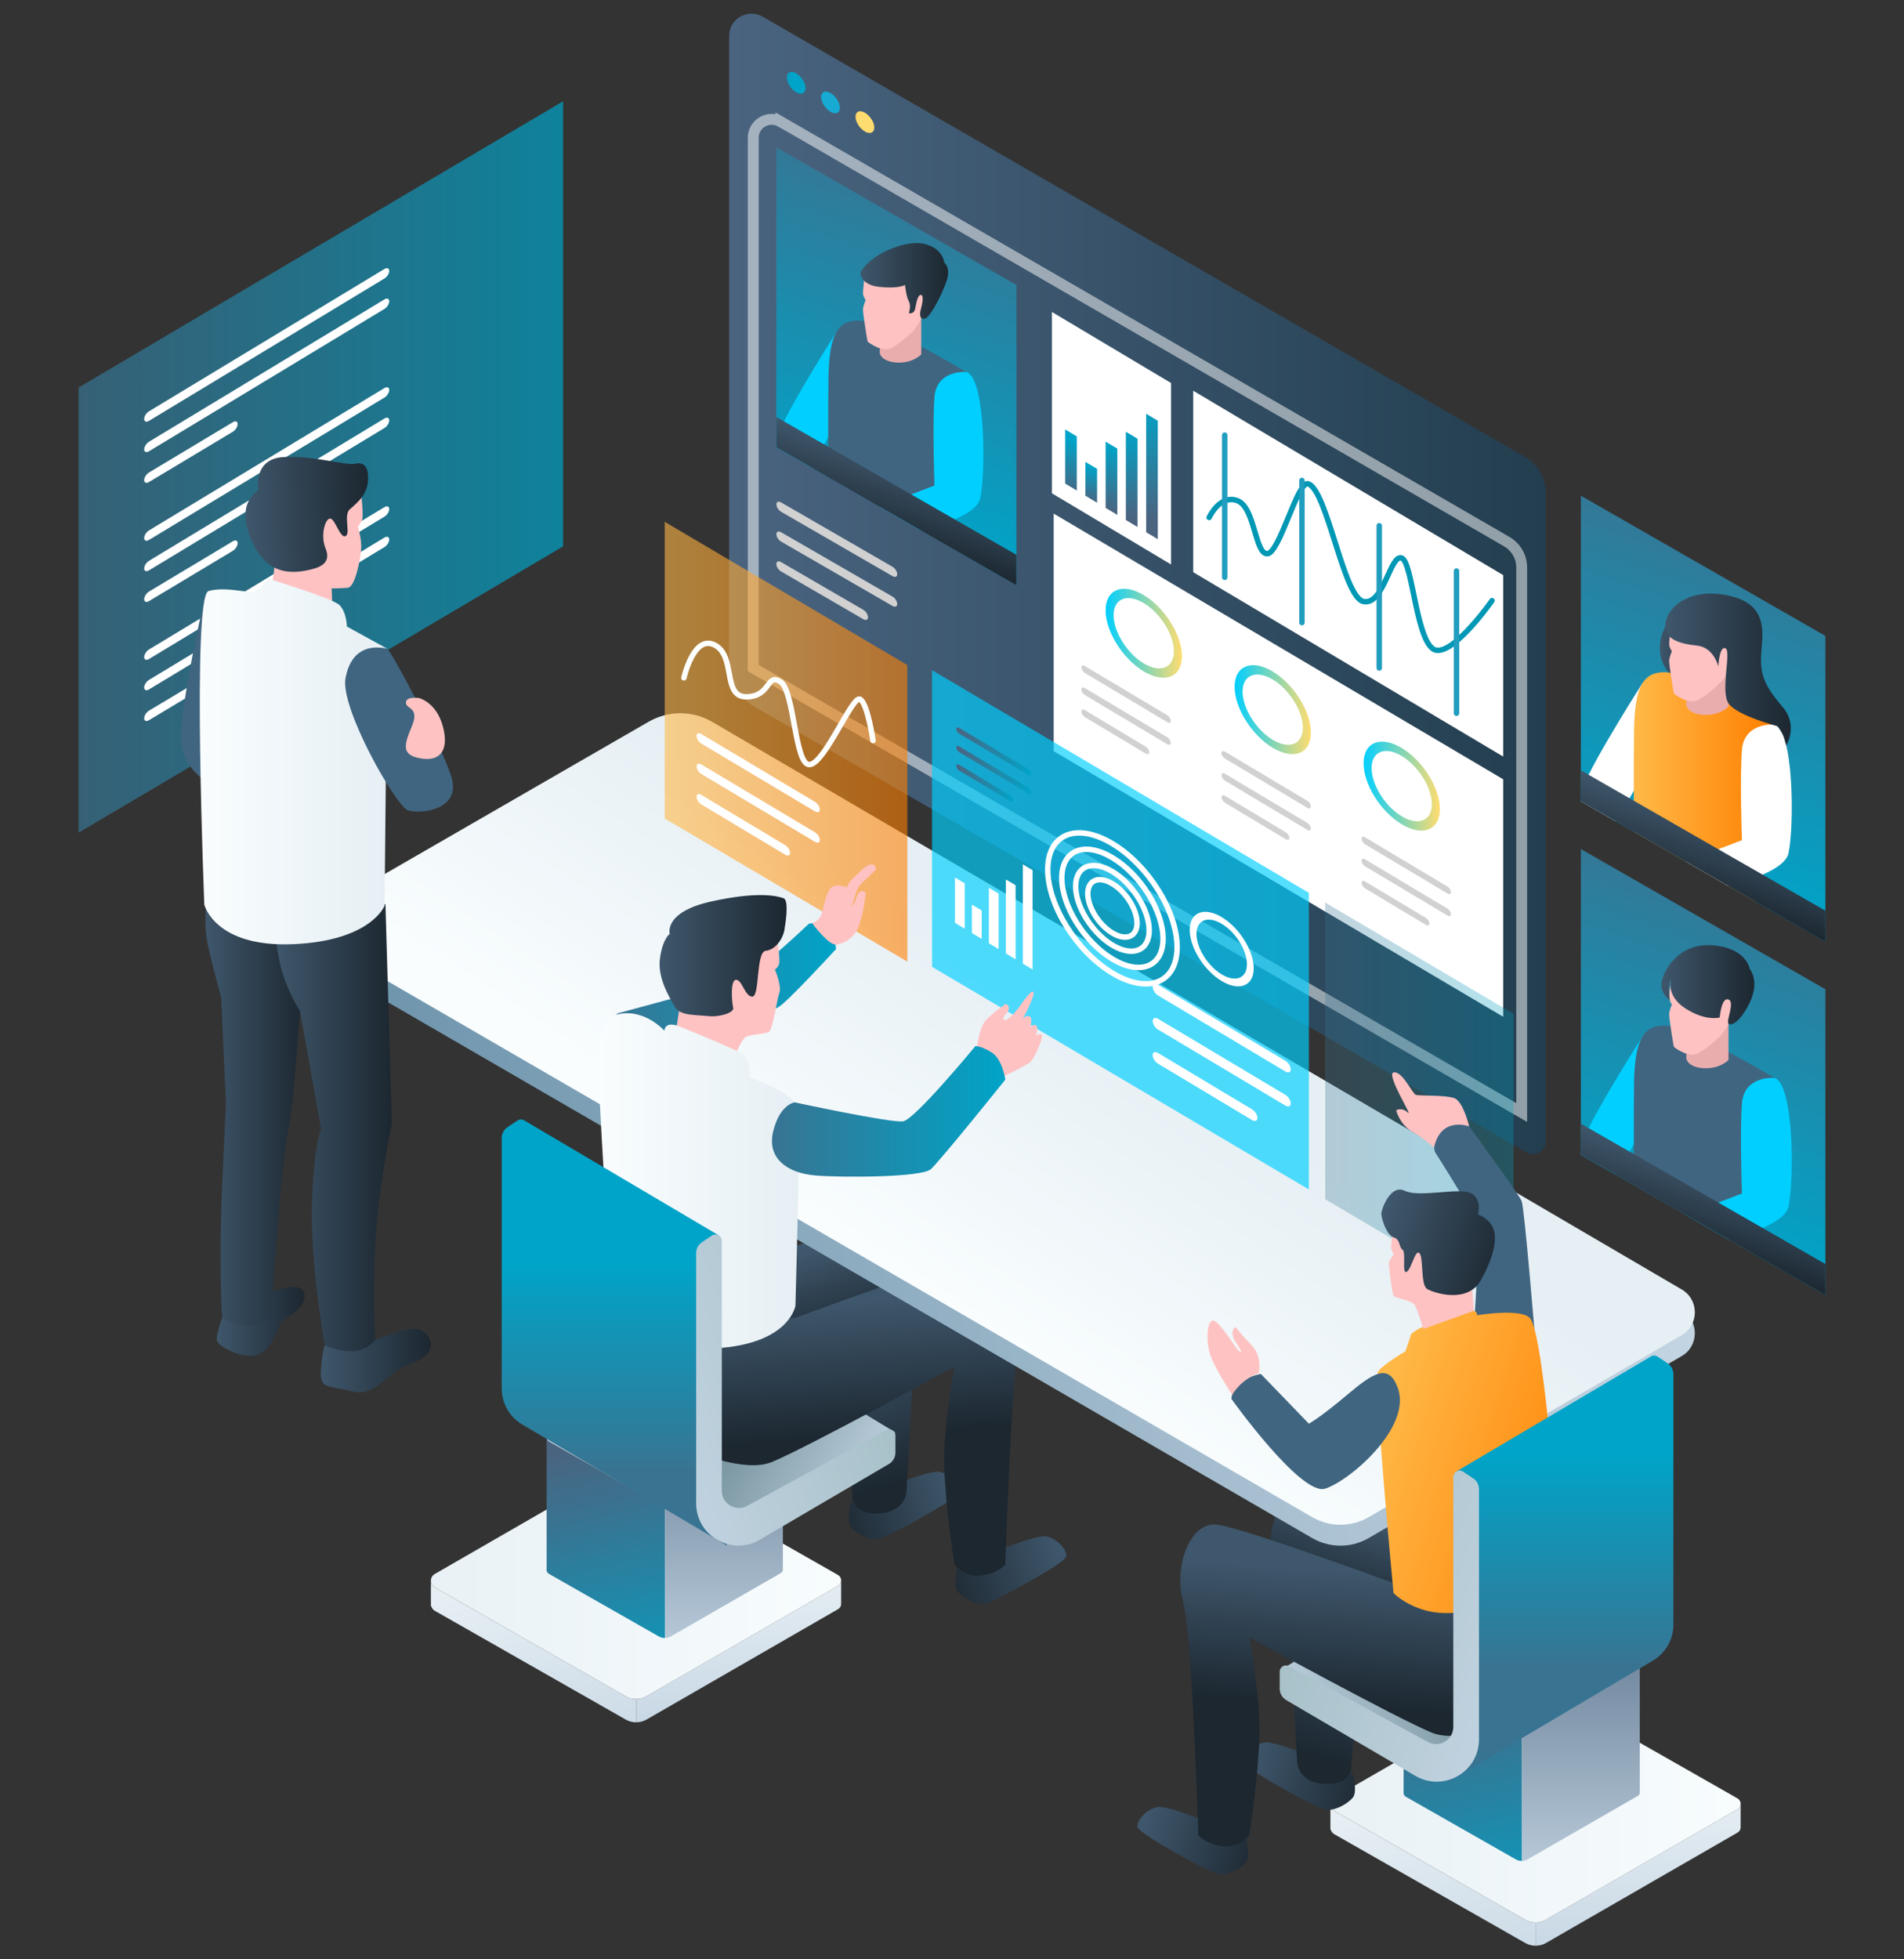 <svg xmlns="http://www.w3.org/2000/svg" xmlns:xlink="http://www.w3.org/1999/xlink" id="Layer_1" viewBox="0 0 350 360"><rect x="0" y="0" width="350" height="360" fill="#333333" stroke="none"/><defs><filter id="luminosity-noclip" x="60.52" y="195.65" width="251.03" height="149.1" color-interpolation-filters="sRGB" filterUnits="userSpaceOnUse"></filter><filter id="luminosity-noclip-2" x="60.52" y="-7889.4" width="251.03" height="32766" color-interpolation-filters="sRGB" filterUnits="userSpaceOnUse"></filter><mask id="mask-1" x="60.52" y="-7889.4" width="251.03" height="32766" maskUnits="userSpaceOnUse"></mask><linearGradient id="linear-gradient" x1="60.52" y1="270.2" x2="311.55" y2="270.2" gradientUnits="userSpaceOnUse"><stop offset="0" stop-color="#fff"></stop><stop offset="1" stop-color="#1a1a1a"></stop></linearGradient><mask id="mask" x="60.52" y="195.65" width="251.03" height="149.1" maskUnits="userSpaceOnUse"><g style="filter:url(#luminosity-noclip);"><g style="mask:url(#mask-1);"><path d="m63.82,229.17l55.41-31.96c3.63-2.09,8.11-2.08,11.72.04l178.2,104.28c3.21,1.88,3.2,6.52-.01,8.39l-57.53,33.43c-3.22,1.87-7.19,1.87-10.41,0L63.8,240.56c-4.38-2.54-4.37-8.86.01-11.39Z" style="fill:url(#linear-gradient); mix-blend-mode:multiply;"></path></g></g></mask><linearGradient id="linear-gradient-2" x1="60.52" y1="270.2" x2="311.55" y2="270.2" gradientUnits="userSpaceOnUse"><stop offset="0" stop-color="#000a0c"></stop><stop offset="1" stop-color="#031116"></stop></linearGradient><linearGradient id="linear-gradient-3" x1="260.15" y1="330.45" x2="270.12" y2="373.34" gradientUnits="userSpaceOnUse"><stop offset="0" stop-color="#e7eff4"></stop><stop offset="1" stop-color="#c3d4e2"></stop></linearGradient><linearGradient id="linear-gradient-4" x1="301.17" y1="329.24" x2="301.17" y2="362.52" xlink:href="#linear-gradient-3"></linearGradient><linearGradient id="linear-gradient-5" x1="325.79" y1="331.45" x2="228.91" y2="331.45" gradientUnits="userSpaceOnUse"><stop offset="0" stop-color="#f9fdfe"></stop><stop offset="1" stop-color="#e6eff4"></stop></linearGradient><linearGradient id="linear-gradient-6" x1="94.8" y1="289.39" x2="104.78" y2="332.29" xlink:href="#linear-gradient-3"></linearGradient><linearGradient id="linear-gradient-7" x1="135.82" y1="288.18" x2="135.82" y2="321.47" xlink:href="#linear-gradient-3"></linearGradient><linearGradient id="linear-gradient-8" x1="160.44" y1="290.4" x2="63.56" y2="290.4" xlink:href="#linear-gradient-5"></linearGradient><linearGradient id="linear-gradient-9" x1="107.4" y1="265.6" x2="119.42" y2="317.28" gradientUnits="userSpaceOnUse"><stop offset="0" stop-color="#4a6480"></stop><stop offset="1" stop-color="#00a4c8"></stop></linearGradient><linearGradient id="linear-gradient-10" x1="133.08" y1="260.99" x2="133.08" y2="308.07" gradientUnits="userSpaceOnUse"><stop offset="0" stop-color="#6c839b"></stop><stop offset="1" stop-color="#c3d4e2"></stop></linearGradient><linearGradient id="linear-gradient-11" x1="147.26" y1="264.12" x2="91.47" y2="264.12" gradientUnits="userSpaceOnUse"><stop offset="0" stop-color="#f9fdfe"></stop><stop offset="1" stop-color="#c3d4e2"></stop></linearGradient><linearGradient id="linear-gradient-12" x1="264.92" y1="306.56" x2="276.94" y2="358.24" xlink:href="#linear-gradient-9"></linearGradient><linearGradient id="linear-gradient-13" x1="290.6" y1="301.94" x2="290.6" y2="349.03" xlink:href="#linear-gradient-10"></linearGradient><linearGradient id="linear-gradient-14" x1="304.78" y1="305.07" x2="248.99" y2="305.07" xlink:href="#linear-gradient-11"></linearGradient><linearGradient id="linear-gradient-15" x1="175.53" y1="273.77" x2="153.43" y2="280.62" gradientUnits="userSpaceOnUse"><stop offset="0" stop-color="#3f576c"></stop><stop offset="1" stop-color="#1c2730"></stop></linearGradient><linearGradient id="linear-gradient-16" x1="151.28" y1="229.21" x2="156.39" y2="245.69" xlink:href="#linear-gradient-15"></linearGradient><linearGradient id="linear-gradient-17" x1="158.75" y1="243.56" x2="167.51" y2="271.8" xlink:href="#linear-gradient-15"></linearGradient><linearGradient id="linear-gradient-18" x1="123.25" y1="256.61" x2="161.18" y2="276.44" gradientUnits="userSpaceOnUse"><stop offset="0" stop-color="#567982"></stop><stop offset="1" stop-color="#c3d4e2"></stop></linearGradient><linearGradient id="linear-gradient-19" x1="195.16" y1="285.64" x2="173.06" y2="292.49" xlink:href="#linear-gradient-15"></linearGradient><linearGradient id="linear-gradient-20" x1="150.34" y1="239.43" x2="152.13" y2="264.34" xlink:href="#linear-gradient-15"></linearGradient><linearGradient id="linear-gradient-21" x1="5707.98" y1="323.5" x2="5685.88" y2="330.35" gradientTransform="translate(5937.54) rotate(-180) scale(1 -1)" xlink:href="#linear-gradient-15"></linearGradient><linearGradient id="linear-gradient-22" x1="5683.73" y1="278.93" x2="5688.84" y2="295.42" gradientTransform="translate(5937.54) rotate(-180) scale(1 -1)" xlink:href="#linear-gradient-15"></linearGradient><linearGradient id="linear-gradient-23" x1="5691.2" y1="293.29" x2="5699.95" y2="321.53" gradientTransform="translate(5937.54) rotate(-180) scale(1 -1)" xlink:href="#linear-gradient-15"></linearGradient><linearGradient id="linear-gradient-24" x1="5660.77" y1="300.24" x2="5698.7" y2="320.07" gradientTransform="translate(5937.54) rotate(-180) scale(1 -1)" xlink:href="#linear-gradient-18"></linearGradient><linearGradient id="linear-gradient-25" x1="5727.6" y1="335.37" x2="5705.51" y2="342.21" gradientTransform="translate(5937.54) rotate(-180) scale(1 -1)" xlink:href="#linear-gradient-15"></linearGradient><linearGradient id="linear-gradient-26" x1="5682.78" y1="289.16" x2="5684.58" y2="314.07" gradientTransform="translate(5937.54) rotate(-180) scale(1 -1)" xlink:href="#linear-gradient-15"></linearGradient><linearGradient id="linear-gradient-27" x1="14.45" y1="85.8" x2="103.51" y2="85.8" gradientUnits="userSpaceOnUse"><stop offset="0" stop-color="#387492"></stop><stop offset="1" stop-color="#00a4c8"></stop></linearGradient><linearGradient id="linear-gradient-28" x1="60.52" y1="209.44" x2="311.55" y2="209.44" gradientUnits="userSpaceOnUse"><stop offset="0" stop-color="#6c93ab"></stop><stop offset="1" stop-color="#c3d4e2"></stop></linearGradient><linearGradient id="linear-gradient-29" x1="166.45" y1="234.81" x2="199.91" y2="184.61" xlink:href="#linear-gradient-5"></linearGradient><linearGradient id="linear-gradient-30" x1="134.02" y1="107.29" x2="284.15" y2="107.29" gradientUnits="userSpaceOnUse"><stop offset="0" stop-color="#4a6480"></stop><stop offset="1" stop-color="#223e4f"></stop></linearGradient><linearGradient id="linear-gradient-31" x1="195.64" y1="144.32" x2="197.59" y2="134.52" gradientTransform="translate(0 -57.44) rotate(1.11) skewX(1.11)" xlink:href="#linear-gradient-9"></linearGradient><linearGradient id="linear-gradient-32" x1="199.87" y1="145.78" x2="201.15" y2="139.37" gradientTransform="translate(0 -57.44) rotate(1.11) skewX(1.11)" xlink:href="#linear-gradient-9"></linearGradient><linearGradient id="linear-gradient-33" x1="203.14" y1="147.23" x2="205.5" y2="135.41" gradientTransform="translate(0 -57.44) rotate(1.11) skewX(1.11)" xlink:href="#linear-gradient-9"></linearGradient><linearGradient id="linear-gradient-34" x1="206.7" y1="148.17" x2="209.79" y2="132.66" gradientTransform="translate(0 -57.44) rotate(1.11) skewX(1.11)" xlink:href="#linear-gradient-9"></linearGradient><linearGradient id="linear-gradient-35" x1="210.26" y1="148.37" x2="214.36" y2="127.82" gradientTransform="translate(0 -57.44) rotate(1.11) skewX(1.11)" xlink:href="#linear-gradient-9"></linearGradient><filter id="luminosity-noclip-3" x="222.18" y="88.89" width="51.33" height="42.86" color-interpolation-filters="sRGB" filterUnits="userSpaceOnUse"></filter><filter id="luminosity-noclip-4" x="222.18" y="-7889.4" width="51.33" height="32766" color-interpolation-filters="sRGB" filterUnits="userSpaceOnUse"></filter><mask id="mask-3" x="222.18" y="-7889.4" width="51.33" height="32766" maskUnits="userSpaceOnUse"></mask><linearGradient id="linear-gradient-36" x1="251.63" y1="151.45" x2="247.91" y2="168.41" gradientTransform="translate(0 -57.44) rotate(1.11) skewX(1.11)" gradientUnits="userSpaceOnUse"><stop offset="0" stop-color="#fff"></stop><stop offset="1" stop-color="#333"></stop></linearGradient><mask id="mask-2" x="222.18" y="88.89" width="51.33" height="42.86" maskUnits="userSpaceOnUse"><g style="filter:url(#luminosity-noclip-3);"><g style="mask:url(#mask-3);"><path d="m222.18,100.34s2.69-8.04,3.93-8.02c1.24.02,4.65,9.08,6,8.9,1.34-.18,5.99-12.49,8.37-12.34,2.38.15,5.17,16.11,9.1,18.15,3.93,2.04,5.48-5.17,7.75-4.29s3.31,13.71,6.1,14.49c2.79.78,10.09-7.04,10.09-7.04v21.55l-51.33-31.41Z" style="fill:url(#linear-gradient-36); mix-blend-mode:multiply;"></path></g></g></mask><linearGradient id="linear-gradient-37" x1="251.63" y1="151.45" x2="247.91" y2="168.41" gradientTransform="translate(0 -57.44) rotate(1.11) skewX(1.11)" gradientUnits="userSpaceOnUse"><stop offset="0" stop-color="#ff941b"></stop><stop offset="1" stop-color="#ffdc6f"></stop></linearGradient><linearGradient id="linear-gradient-38" x1="203.24" y1="169.71" x2="217.26" y2="169.71" gradientTransform="translate(0 -57.44) rotate(1.11) skewX(1.11)" gradientUnits="userSpaceOnUse"><stop offset="0" stop-color="#00cfff"></stop><stop offset="1" stop-color="#ffdc6f"></stop></linearGradient><linearGradient id="linear-gradient-39" x1="226.95" y1="183.29" x2="240.97" y2="183.29" xlink:href="#linear-gradient-38"></linearGradient><linearGradient id="linear-gradient-40" x1="250.66" y1="196.88" x2="264.68" y2="196.88" xlink:href="#linear-gradient-38"></linearGradient><linearGradient id="linear-gradient-41" x1="176.72" y1="32.67" x2="155.41" y2="94.47" xlink:href="#linear-gradient-27"></linearGradient><linearGradient id="linear-gradient-42" x1="158.18" y1="51.64" x2="174.28" y2="51.64" xlink:href="#linear-gradient-15"></linearGradient><linearGradient id="linear-gradient-43" x1="167.19" y1="85.06" x2="162.35" y2="99.09" xlink:href="#linear-gradient-15"></linearGradient><linearGradient id="linear-gradient-44" x1="144.62" y1="1574.38" x2="148.08" y2="1574.38" gradientTransform="translate(0 -1642.82) rotate(29.75) scale(1.15 .87) skewX(23.31)" xlink:href="#linear-gradient-27"></linearGradient><linearGradient id="linear-gradient-45" x1="157.27" y1="1574.38" x2="160.72" y2="1574.38" gradientTransform="translate(0 -1642.82) rotate(29.75) scale(1.15 .87) skewX(23.31)" gradientUnits="userSpaceOnUse"><stop offset="0" stop-color="#ffb948"></stop><stop offset="1" stop-color="#ffdc6f"></stop></linearGradient><linearGradient id="linear-gradient-46" x1="243.6" y1="203.31" x2="278.23" y2="203.31" xlink:href="#linear-gradient-27"></linearGradient><linearGradient id="linear-gradient-47" x1="325.24" y1="96.78" x2="303.54" y2="159.73" xlink:href="#linear-gradient-27"></linearGradient><linearGradient id="linear-gradient-48" x1="305.11" y1="120.47" x2="313.57" y2="120.47" xlink:href="#linear-gradient-15"></linearGradient><linearGradient id="linear-gradient-49" x1="300.32" y1="144.55" x2="326.14" y2="144.55" gradientUnits="userSpaceOnUse"><stop offset="0" stop-color="#ffb948"></stop><stop offset="1" stop-color="#ff7f00"></stop></linearGradient><linearGradient id="linear-gradient-50" x1="306.1" y1="123.02" x2="329.18" y2="123.02" xlink:href="#linear-gradient-15"></linearGradient><linearGradient id="linear-gradient-51" x1="315.54" y1="150.14" x2="310.61" y2="164.43" xlink:href="#linear-gradient-15"></linearGradient><linearGradient id="linear-gradient-52" x1="325.24" y1="161.7" x2="303.54" y2="224.65" xlink:href="#linear-gradient-27"></linearGradient><linearGradient id="linear-gradient-53" x1="305.37" y1="180.94" x2="322.47" y2="180.94" xlink:href="#linear-gradient-15"></linearGradient><linearGradient id="linear-gradient-54" x1="315.54" y1="215.06" x2="310.61" y2="229.35" xlink:href="#linear-gradient-15"></linearGradient><linearGradient id="linear-gradient-55" x1="175.79" y1="138.06" x2="189.56" y2="138.06" xlink:href="#linear-gradient-9"></linearGradient><linearGradient id="linear-gradient-56" x1="175.79" y1="141.46" x2="189.56" y2="141.46" xlink:href="#linear-gradient-9"></linearGradient><linearGradient id="linear-gradient-57" x1="175.79" y1="143.88" x2="186.24" y2="143.88" xlink:href="#linear-gradient-9"></linearGradient><linearGradient id="linear-gradient-58" x1="122.19" y1="136.29" x2="166.79" y2="136.29" xlink:href="#linear-gradient-49"></linearGradient><linearGradient id="linear-gradient-59" x1="111.95" y1="181.83" x2="153.67" y2="181.83" xlink:href="#linear-gradient-27"></linearGradient><linearGradient id="linear-gradient-60" x1="121.24" y1="175.6" x2="144.6" y2="175.6" xlink:href="#linear-gradient-15"></linearGradient><linearGradient id="linear-gradient-61" x1="109.84" y1="216.96" x2="146.97" y2="216.96" xlink:href="#linear-gradient-5"></linearGradient><linearGradient id="linear-gradient-62" x1="141.91" y1="204.2" x2="184.81" y2="204.2" xlink:href="#linear-gradient-27"></linearGradient><linearGradient id="linear-gradient-63" x1="112.91" y1="270.12" x2="112.91" y2="232.3" xlink:href="#linear-gradient-27"></linearGradient><linearGradient id="linear-gradient-64" x1="158.14" y1="247.96" x2="117.42" y2="260.58" gradientUnits="userSpaceOnUse"><stop offset="0" stop-color="#a9c2ca"></stop><stop offset="1" stop-color="#c3d4e2"></stop></linearGradient><linearGradient id="linear-gradient-65" x1="39.86" y1="242.79" x2="55.98" y2="242.79" xlink:href="#linear-gradient-15"></linearGradient><linearGradient id="linear-gradient-66" x1="37.76" y1="203.64" x2="56.12" y2="203.64" xlink:href="#linear-gradient-15"></linearGradient><linearGradient id="linear-gradient-67" x1="50.57" y1="207.54" x2="72.03" y2="207.54" xlink:href="#linear-gradient-15"></linearGradient><linearGradient id="linear-gradient-68" x1="58.98" y1="249.98" x2="79.21" y2="249.98" xlink:href="#linear-gradient-15"></linearGradient><linearGradient id="linear-gradient-69" x1="28.48" y1="121.71" x2="51.3" y2="121.71" gradientTransform="translate(11.56 -25.53) rotate(-2.41)" xlink:href="#linear-gradient-15"></linearGradient><linearGradient id="linear-gradient-70" x1="36.72" y1="139.92" x2="71.16" y2="139.92" xlink:href="#linear-gradient-5"></linearGradient><linearGradient id="linear-gradient-71" x1="251.77" y1="262.74" x2="296.8" y2="276.7" xlink:href="#linear-gradient-49"></linearGradient><linearGradient id="linear-gradient-72" x1="254.32" y1="224.36" x2="276.98" y2="231.38" xlink:href="#linear-gradient-15"></linearGradient><linearGradient id="linear-gradient-73" x1="286.93" y1="306.15" x2="286.93" y2="267.49" xlink:href="#linear-gradient-27"></linearGradient><linearGradient id="linear-gradient-74" x1="5454.29" y1="291.34" x2="5413.57" y2="303.96" gradientTransform="translate(5695.99) rotate(-180) scale(1 -1)" xlink:href="#linear-gradient-64"></linearGradient></defs><g style="mask:url(#mask);"><path d="m63.82,229.17l55.41-31.96c3.63-2.09,8.11-2.08,11.72.04l178.2,104.28c3.21,1.88,3.2,6.52-.01,8.39l-57.53,33.43c-3.22,1.87-7.19,1.87-10.41,0L63.8,240.56c-4.38-2.54-4.37-8.86.01-11.39Z" style="fill:url(#linear-gradient-2); opacity:.3;"></path></g><path d="m282.36,353.21v4.29c-.69.02-1.38-.15-2-.51l-35.07-19.97c-.35-.2-.58-.52-.67-.86h-.06v-4.6c.02.46.27.91.73,1.18l35.07,19.98c.62.35,1.31.52,2,.5Z" style="fill:url(#linear-gradient-3);"></path><path d="m319.97,331.45v4.2h0c.03.41-.16.83-.58,1.07l-35.18,20.27c-.58.33-1.21.5-1.84.51v-4.29c.64,0,1.28-.18,1.84-.51l35.18-20.27c.39-.22.59-.6.59-.99Z" style="fill:url(#linear-gradient-4);"></path><path d="m319.97,331.45c0,.38-.19.77-.59.99l-35.18,20.27c-.57.33-1.2.5-1.84.51-.69.02-1.38-.14-2-.5l-35.07-19.98c-.46-.27-.71-.72-.73-1.18-.02-.52.22-1.04.73-1.32l34.79-20.04c1.17-.67,2.61-.67,3.78,0l35.53,20.23c.39.23.59.62.59,1.03Z" style="fill:url(#linear-gradient-5);"></path><path d="m117.01,312.16v4.29c-.69.02-1.38-.15-2-.51l-35.07-19.97c-.35-.2-.58-.52-.67-.86h-.06v-4.6c.02.46.27.91.73,1.18l35.07,19.98c.62.35,1.31.52,2,.5Z" style="fill:url(#linear-gradient-6);"></path><path d="m154.62,290.4v4.2h0c.03.41-.16.83-.58,1.07l-35.18,20.27c-.58.33-1.21.5-1.84.51v-4.29c.64,0,1.28-.18,1.84-.51l35.18-20.27c.39-.22.59-.6.59-.99Z" style="fill:url(#linear-gradient-7);"></path><path d="m154.62,290.4c0,.38-.19.77-.59.99l-35.18,20.27c-.57.33-1.2.5-1.84.51-.69.02-1.38-.14-2-.5l-35.07-19.98c-.46-.27-.71-.72-.73-1.18-.02-.52.22-1.04.73-1.32l34.79-20.04c1.17-.67,2.61-.67,3.78,0l35.53,20.23c.39.23.59.62.59,1.03Z" style="fill:url(#linear-gradient-8);"></path><path d="m122.25,276.65v24.31c-.4.01-.8-.09-1.15-.29l-20.2-11.5c-.2-.12-.33-.3-.39-.5h-.03v-24.5c.01.27.15.52.42.68l20.2,11.51c.36.2.76.3,1.15.29Z" style="fill:url(#linear-gradient-9);"></path><path d="m143.91,264.12v24.26h0c.02.24-.09.48-.33.62l-20.26,11.67c-.33.19-.7.29-1.06.29v-24.31c.37,0,.73-.1,1.06-.29l20.26-11.67c.23-.13.34-.35.34-.57Z" style="fill:url(#linear-gradient-10);"></path><path d="m143.91,264.12c0,.22-.11.44-.34.57l-20.26,11.67c-.33.19-.69.29-1.06.29-.4.01-.8-.08-1.15-.29l-20.2-11.51c-.27-.15-.41-.41-.42-.68-.01-.3.13-.6.42-.76l20.03-11.54c.67-.39,1.5-.39,2.18,0l20.46,11.65c.23.13.34.36.34.59Z" style="fill:url(#linear-gradient-11);"></path><path d="m279.78,317.61v24.31c-.4.01-.8-.09-1.15-.29l-20.2-11.5c-.2-.12-.33-.3-.39-.5h-.03v-24.5c.01.27.15.52.42.68l20.2,11.51c.36.2.76.3,1.15.29Z" style="fill:url(#linear-gradient-12);"></path><path d="m301.43,305.07v24.26h0c.02.24-.09.48-.33.62l-20.26,11.67c-.33.19-.7.29-1.06.29v-24.31c.37,0,.73-.1,1.06-.29l20.26-11.67c.23-.13.34-.35.34-.57Z" style="fill:url(#linear-gradient-13);"></path><path d="m301.43,305.07c0,.22-.11.44-.34.57l-20.26,11.67c-.33.19-.69.29-1.06.29-.4.01-.8-.08-1.15-.29l-20.2-11.51c-.27-.15-.41-.41-.42-.68-.01-.3.13-.6.42-.76l20.03-11.54c.67-.39,1.5-.39,2.18,0l20.46,11.65c.23.13.34.36.34.59Z" style="fill:url(#linear-gradient-14);"></path><path d="m156.36,276.18s-.79,3.28,0,4.31c.79,1.04,3.48,2.8,5.46,2.18,1.97-.62,14.21-7.26,14.52-8.51.31-1.25-1.76-3.42-3.63-3.73-1.87-.31-8.82,2.59-8.82,2.59l-7.53,3.15Z" style="fill:url(#linear-gradient-15);"></path><path d="m141.91,230.39s21.5-7.79,24.78-6.13c7.89,4.01,4.16,19.68,4.16,19.68l-31.9,8.21,2.97-21.77Z" style="fill:url(#linear-gradient-16);"></path><path d="m155.44,258.44l1.27,16.66s0,3.26,4.97,2.95c4.97-.31,4.97-4.19,4.97-4.19l2.02-36.72-13.22,21.31Z" style="fill:url(#linear-gradient-17);"></path><path d="m164.59,263.19l-39.11-23.72s-2.31,33.3,1.88,37.21c4.2,3.91,12.45,3.82,13.9,3,1.45-.82,23.33-16.48,23.33-16.48Z" style="fill:url(#linear-gradient-18);"></path><path d="m175.99,288.05s-.79,3.28,0,4.31c.79,1.04,3.48,2.8,5.46,2.18,1.97-.62,14.21-7.26,14.52-8.51.31-1.25-1.76-3.42-3.63-3.74-1.87-.31-8.82,2.59-8.82,2.59l-7.53,3.16Z" style="fill:url(#linear-gradient-19);"></path><path d="m114.06,246.17s-2.04,12.11,2.37,14.99c4.41,2.88,18.92,10.17,25.48,7.46,6.56-2.71,33.52-17.49,33.52-17.49,0,0-2.03,10.88-1.86,18.08.17,7.2,1.86,18.22,1.86,18.22,0,0,1.86,2.54,5.09,2.03,3.22-.51,4.29-2.03,4.29-2.03,0,0,1.13-37.3,2.83-43.06,1.7-5.76-1.09-14.64-6.34-13.96-5.26.68-35,11.69-35,11.69l-32.23,4.06Z" style="fill:url(#linear-gradient-20);"></path><path d="m248.73,325.91s.79,3.28,0,4.31c-.79,1.04-3.48,2.8-5.46,2.18-1.97-.62-14.21-7.26-14.52-8.51-.31-1.24,1.76-3.42,3.63-3.73,1.87-.31,8.82,2.59,8.82,2.59l7.53,3.15Z" style="fill:url(#linear-gradient-21);"></path><path d="m263.18,280.11s-21.5-7.79-24.78-6.13c-7.89,4.01-4.16,19.68-4.16,19.68l31.9,8.21-2.97-21.77Z" style="fill:url(#linear-gradient-22);"></path><path d="m249.65,308.16l-1.27,16.66s0,3.26-4.97,2.95c-4.97-.31-4.97-4.19-4.97-4.19l-2.02-36.72,13.22,21.31Z" style="fill:url(#linear-gradient-23);"></path><path d="m235.42,306.82l39.11-23.72s2.31,33.3-1.88,37.21c-4.2,3.91-12.45,3.82-13.9,2.99-1.45-.82-23.33-16.48-23.33-16.48Z" style="fill:url(#linear-gradient-24);"></path><path d="m229.1,337.77s.79,3.28,0,4.31c-.79,1.04-3.48,2.8-5.46,2.18-1.97-.62-14.21-7.26-14.52-8.51-.31-1.25,1.76-3.42,3.63-3.73,1.87-.31,8.82,2.59,8.82,2.59l7.53,3.16Z" style="fill:url(#linear-gradient-25);"></path><path d="m291.03,295.9s2.04,12.11-2.37,14.99c-4.41,2.88-18.92,10.17-25.48,7.46-6.56-2.71-33.52-17.49-33.52-17.49,0,0,2.03,10.88,1.86,18.08-.17,7.2-1.86,18.22-1.86,18.22,0,0-1.86,2.54-5.09,2.03-3.22-.51-4.29-2.03-4.29-2.03,0,0-1.13-37.3-2.83-43.06-1.7-5.76,1.09-14.64,6.34-13.96,5.26.68,35,11.69,35,11.69l32.23,4.06Z" style="fill:url(#linear-gradient-26);"></path><polygon points="103.51 100.39 14.45 152.99 14.45 71.2 103.51 18.61 103.51 100.39" style="fill:url(#linear-gradient-27); opacity:.7;"></polygon><path d="m27.38,77.33l43.29-26.16c.48-.29.88-.92.88-1.4h0c0-.48-.4-.64-.88-.35l-43.29,26.16c-.48.29-.88.92-.88,1.4h0c0,.48.4.64.88.35Z" style="fill:#fff;"></path><path d="m27.38,82.92l43.29-26.16c.48-.29.88-.92.88-1.4h0c0-.48-.4-.64-.88-.35l-43.29,26.16c-.48.29-.88.92-.88,1.4h0c0,.48.4.64.88.35Z" style="fill:#fff;"></path><path d="m27.38,88.57l15.43-9.25c.48-.29.88-.92.88-1.4h0c0-.48-.4-.64-.88-.35l-15.43,9.25c-.48.29-.88.92-.88,1.4h0c0,.48.4.64.88.35Z" style="fill:#fff;"></path><path d="m27.38,99.21l43.29-26.16c.48-.29.88-.92.88-1.4h0c0-.48-.4-.64-.88-.35l-43.29,26.16c-.48.29-.88.92-.88,1.4h0c0,.48.4.64.88.35Z" style="fill:#fff;"></path><path d="m27.38,104.8l43.29-26.16c.48-.29.88-.92.88-1.4h0c0-.48-.4-.64-.88-.35l-43.29,26.16c-.48.29-.88.92-.88,1.4h0c0,.48.4.64.88.35Z" style="fill:#fff;"></path><path d="m27.38,110.45l15.43-9.25c.48-.29.88-.92.88-1.4h0c0-.48-.4-.64-.88-.35l-15.43,9.25c-.48.29-.88.92-.88,1.4h0c0,.48.4.64.88.35Z" style="fill:#fff;"></path><path d="m27.38,121.09l43.29-26.16c.48-.29.88-.92.88-1.4h0c0-.48-.4-.64-.88-.35l-43.29,26.16c-.48.29-.88.92-.88,1.4h0c0,.48.4.64.88.35Z" style="fill:#fff;"></path><path d="m27.38,126.68l43.29-26.16c.48-.29.88-.92.88-1.4h0c0-.48-.4-.64-.88-.35l-43.29,26.16c-.48.29-.88.92-.88,1.4h0c0,.48.4.64.88.35Z" style="fill:#fff;"></path><path d="m27.38,132.33l15.43-9.25c.48-.29.88-.92.88-1.4h0c0-.48-.4-.64-.88-.35l-15.43,9.25c-.48.29-.88.92-.88,1.4h0c0,.48.4.64.88.35Z" style="fill:#fff;"></path><path d="m63.82,168.41l55.41-31.96c3.63-2.09,8.11-2.08,11.72.04l178.2,104.28c3.21,1.88,3.2,6.52-.01,8.39l-57.53,33.43c-3.22,1.87-7.19,1.87-10.41,0L63.8,179.8c-4.38-2.54-4.37-8.86.01-11.39Z" style="fill:url(#linear-gradient-28);"></path><path d="m63.82,164.57l55.41-31.96c3.63-2.09,8.11-2.08,11.72.04l178.2,104.28c3.21,1.88,3.2,6.52-.01,8.39l-57.53,33.43c-3.22,1.87-7.19,1.87-10.41,0L63.8,175.96c-4.38-2.54-4.37-8.86.01-11.39Z" style="fill:url(#linear-gradient-29);"></path><path d="m280.38,83.98L140.19,3.06c-2.74-1.58-6.16.4-6.16,3.56v114.91c0,3.47,1.85,6.68,4.86,8.42l141.74,81.82c1.57.9,3.52-.23,3.52-2.03v-119.22c0-2.7-1.44-5.19-3.77-6.53Z" style="fill:url(#linear-gradient-30);"></path><path d="m143.56,22.38l133.42,77.14c1.7.98,2.74,2.79,2.74,4.75v100.14l-141.26-81.67V25.33c0-2.62,2.83-4.25,5.1-2.94Z" style="fill:none; opacity:.5; stroke:#fff; stroke-miterlimit:10; stroke-width:2px;"></path><polygon points="193.37 90.64 215.26 103.71 215.26 70.37 193.37 57.32 193.37 90.64" style="fill:#fff;"></polygon><polygon points="219.34 105.13 276.32 139.01 276.32 105.67 219.34 71.79 219.34 105.13" style="fill:#fff;"></polygon><polygon points="193.69 138.01 276.32 186.82 276.32 143.18 193.69 94.37 193.69 138.01" style="fill:#fff;"></polygon><polygon points="195.8 88.85 197.94 90.13 197.94 80.18 195.8 78.91 195.8 88.85" style="fill:url(#linear-gradient-31);"></polygon><polygon points="199.52 91.08 201.67 92.37 201.67 86.14 199.52 84.87 199.52 91.08" style="fill:url(#linear-gradient-32);"></polygon><polygon points="203.24 93.32 205.39 94.6 205.39 82.42 203.24 81.15 203.24 93.32" style="fill:url(#linear-gradient-33);"></polygon><polygon points="206.96 95.55 209.11 96.84 209.11 80.61 206.96 79.33 206.96 95.55" style="fill:url(#linear-gradient-34);"></polygon><polygon points="210.69 97.79 212.83 99.07 212.83 77.3 210.69 76.02 210.69 97.79" style="fill:url(#linear-gradient-35);"></polygon><g style="mask:url(#mask-2);"><path d="m222.18,100.34s2.69-8.04,3.93-8.02c1.24.02,4.65,9.08,6,8.9,1.34-.18,5.99-12.49,8.37-12.34,2.38.15,5.17,16.11,9.1,18.15,3.93,2.04,5.48-5.17,7.75-4.29s3.31,13.71,6.1,14.49c2.79.78,10.09-7.04,10.09-7.04v21.55l-51.33-31.41Z" style="fill:url(#linear-gradient-37);"></path></g><path d="m222.27,95.08s1.95-4.29,5.19-3.09c3.24,1.21,3.21,9.82,5.49,9.75,2.28-.07,5.58-13.52,7.53-12.85,3.53,1.21,6.47,20.94,10.18,21.64,3.71.7,4.87-8.66,6.98-8.01,2.11.66,2.7,16.33,6.39,16.95,3.44.58,10.24-9.11,10.24-9.11" style="fill:none; stroke:#0098b5; stroke-linecap:round; stroke-linejoin:round;"></path><line x1="225.13" y1="106.08" x2="225.13" y2="79.95" style="fill:none; stroke:#219dbf; stroke-linecap:round; stroke-linejoin:round;"></line><line x1="239.33" y1="114.4" x2="239.33" y2="88.28" style="fill:none; stroke:#219dbf; stroke-linecap:round; stroke-linejoin:round;"></line><line x1="253.54" y1="122.73" x2="253.54" y2="96.6" style="fill:none; stroke:#219dbf; stroke-linecap:round; stroke-linejoin:round;"></line><line x1="267.74" y1="131.05" x2="267.74" y2="104.92" style="fill:none; stroke:#219dbf; stroke-linecap:round; stroke-linejoin:round;"></line><path d="m210.25,109.34c-3.87-2.32-7.01-1.07-7.01,2.81s3.14,8.89,7.01,11.21c3.87,2.32,7.01,1.07,7.01-2.81s-3.14-8.89-7.01-11.21Zm0,12.55c-3.06-1.84-5.54-5.8-5.54-8.86s2.48-4.05,5.54-2.22c3.06,1.84,5.54,5.8,5.54,8.86s-2.48,4.05-5.54,2.22Z" style="fill:url(#linear-gradient-38);"></path><path d="m233.96,123.38c-3.87-2.32-7.01-1.07-7.01,2.81s3.14,8.89,7.01,11.21c3.87,2.32,7.01,1.07,7.01-2.81s-3.14-8.89-7.01-11.21Zm0,12.55c-3.06-1.84-5.54-5.8-5.54-8.86s2.48-4.05,5.54-2.22c3.06,1.84,5.54,5.8,5.54,8.86s-2.48,4.05-5.54,2.22Z" style="fill:url(#linear-gradient-39);"></path><path d="m257.67,137.43c-3.87-2.32-7.01-1.07-7.01,2.81s3.14,8.89,7.01,11.21c3.87,2.32,7.01,1.07,7.01-2.81s-3.14-8.89-7.01-11.21Zm0,12.55c-3.06-1.84-5.54-5.8-5.54-8.86s2.48-4.05,5.54-2.22c3.06,1.84,5.54,5.8,5.54,8.86s-2.48,4.05-5.54,2.22Z" style="fill:url(#linear-gradient-40);"></path><path d="m214.58,132.7l-15.16-9.05c-.35-.21-.64-.67-.64-1.02h0c0-.35.29-.47.64-.26l15.16,9.05c.35.21.64.67.64,1.02h0c0,.35-.29.47-.64.26Z" style="fill:#d1d1d1;"></path><path d="m214.58,136.75l-15.16-9.05c-.35-.21-.64-.67-.64-1.02h0c0-.35.29-.47.64-.26l15.16,9.05c.35.21.64.67.64,1.02h0c0,.35-.29.47-.64.26Z" style="fill:#d1d1d1;"></path><path d="m210.62,138.47l-11.19-6.71c-.35-.21-.64-.67-.64-1.02h0c0-.35.29-.47.64-.26l11.19,6.71c.35.21.64.67.64,1.02h0c0,.35-.29.47-.64.26Z" style="fill:#d1d1d1;"></path><path d="m164.07,105.86l-20.49-11.83c-.47-.27-.86-.88-.86-1.36h0c0-.47.39-.64.86-.36l20.49,11.83c.47.27.86.88.86,1.36h0c0,.47-.39.64-.86.36Z" style="fill:#d1d1d1;"></path><path d="m164.07,111.34l-20.49-11.83c-.47-.27-.86-.88-.86-1.36h0c0-.47.39-.64.86-.36l20.49,11.83c.47.27.86.88.86,1.36h0c0,.47-.39.64-.86.36Z" style="fill:#d1d1d1;"></path><path d="m158.7,113.77l-15.13-8.78c-.47-.27-.86-.88-.86-1.36h0c0-.47.39-.64.86-.36l15.13,8.78c.47.27.86.88.86,1.36h0c0,.47-.39.64-.86.36Z" style="fill:#d1d1d1;"></path><path d="m240.33,148.43l-15.16-9.05c-.35-.21-.64-.67-.64-1.02h0c0-.35.29-.47.64-.26l15.16,9.05c.35.21.64.67.64,1.02h0c0,.35-.29.47-.64.26Z" style="fill:#d1d1d1;"></path><path d="m240.33,152.49l-15.16-9.05c-.35-.21-.64-.67-.64-1.02h0c0-.35.29-.47.64-.26l15.16,9.05c.35.21.64.67.64,1.02h0c0,.35-.29.47-.64.26Z" style="fill:#d1d1d1;"></path><path d="m236.37,154.21l-11.19-6.71c-.35-.21-.64-.67-.64-1.02h0c0-.35.29-.47.64-.26l11.19,6.71c.35.21.64.67.64,1.02h0c0,.35-.29.47-.64.26Z" style="fill:#d1d1d1;"></path><path d="m266.08,164.17l-15.16-9.05c-.35-.21-.64-.67-.64-1.02h0c0-.35.29-.47.64-.26l15.16,9.05c.35.21.64.67.64,1.02h0c0,.35-.29.47-.64.26Z" style="fill:#d1d1d1;"></path><path d="m266.08,168.22l-15.16-9.05c-.35-.21-.64-.67-.64-1.02h0c0-.35.29-.47.64-.26l15.16,9.05c.35.21.64.67.64,1.02h0c0,.35-.29.47-.64.26Z" style="fill:#d1d1d1;"></path><path d="m262.12,169.94l-11.19-6.71c-.35-.21-.64-.67-.64-1.02h0c0-.35.29-.47.64-.26l11.19,6.71c.35.21.64.67.64,1.02h0c0,.35-.29.47-.64.26Z" style="fill:#d1d1d1;"></path><polygon points="186.84 52.36 186.84 107.53 174.09 100.21 169.29 97.47 161.65 93.08 152.26 87.69 148.95 85.8 142.71 82.21 142.71 27.07 186.84 52.36" style="fill:url(#linear-gradient-41);"></polygon><path d="m155.55,74.4s-1.55,2.87-3.29,5.93c-1.14,2-2.37,4.07-3.31,5.47l-6.24-3.58c.08-.49.13-.91.09-1.19-.37-2.1,9.71-18.07,10.96-20.03.02-.02.03-.04.04-.06.02-.03.04-.06.06-.09t0-.02s0,0,.02-.02l1.67,13.58Z" style="fill:#00cfff;"></path><path d="m177.6,68.35h-.02c-1.48,0-2.61,15.27-3.28,27.56-.08,1.48-.15,2.93-.22,4.3l-4.8-2.75-7.64-4.39-9.39-5.38c0-2.39,0-4.91,0-7.37,0-4.07,0-7.93.04-10.59.04-4.38.51-7.16,1.5-8.8.02-.03.04-.06.06-.09,0,0,0-.03.03-.04.93-1.45,2.31-1.96,4.21-1.89.23,0,.51.05.81.12,1.31.28,3.25,1.07,5.38,2.08.69.33,1.4.67,2.12,1.03.98.51,1.98,1.03,2.95,1.54,4.38,2.34,8.25,4.66,8.25,4.66Z" style="fill:#406580;"></path><path d="m180.2,91.52c-.38,1.79-2.9,3.26-5.89,4.4-1.63.61-3.38,1.13-5.02,1.55l-7.64-4.39,10.13-3.87s-.4-11.26,0-16.29c.39-4.84,5.44-4.6,5.8-4.57h.02c3.59.94,3.61,18.42,2.6,23.16Z" style="fill:#00cfff;"></path><path d="m169.35,58.6v6.52s-1.5,1.63-4.42,1.5c-2.92-.14-3.2-1.7-3.2-1.7v-2.51l7.61-3.8Z" style="fill:#eaadad;"></path><path d="m158.96,50.66s-.39,2.89-.3,3.41c.09.52.47,1.08.47,1.08,0,0-.5,1.08-.49,1.81.01.73.79,5.76.87,5.83.09.07,2.64,2.1,4.43,1.11,1.78-.99,3.51-2.67,4.11-3.28.6-.6,3.23-5,2.67-7.11-.56-2.11-4.83-3.49-5.3-3.62-.47-.13-6.47.78-6.47.78Z" style="fill:#ffc2c2;"></path><path d="m158.18,50.1s-.09,2.22,3.44,2.61c3.52.39,4.74-.35,4.74-.35,0,0,.22,2.13.7,3,.48.87,0,2.18,0,2.18,0,0,.96.26,1.17-.83.22-1.09.46-2.52,1.04-2.52s.3,1.61,0,2.65c-.3,1.04-.12,2.09.88,1.65,1-.44,3.22-4.83,3.92-7.09.7-2.26-.48-3.13-.48-3.13,0,0-.22-2.7-3.79-3.48-3.57-.78-10.09,2.13-11.62,5.31Z" style="fill:url(#linear-gradient-42);"></path><polygon points="142.71 76.62 186.84 101.94 186.84 107.53 142.71 82.21 142.71 76.62" style="fill:url(#linear-gradient-43);"></polygon><path d="m148.08,16.2c0,.95-.77,1.29-1.73.74-.95-.55-1.73-1.76-1.73-2.72s.77-1.29,1.73-.74c.95.55,1.73,1.76,1.73,2.72Z" style="fill:url(#linear-gradient-44);"></path><ellipse cx="152.67" cy="18.83" rx="1.3" ry="2.29" transform="translate(19.45 95.73) rotate(-37.03)" style="fill:#00cfff; opacity:.67;"></ellipse><path d="m160.72,23.43c0,.95-.77,1.29-1.73.74-.95-.55-1.73-1.76-1.73-2.72s.77-1.29,1.73-.74c.95.55,1.73,1.76,1.73,2.72Z" style="fill:url(#linear-gradient-45);"></path><polygon points="243.6 220.34 278.23 240.79 278.23 186.28 243.6 165.83 243.6 220.34" style="fill:url(#linear-gradient-46); opacity:.3;"></polygon><polygon points="335.55 116.84 335.55 173.03 322.56 165.58 317.67 162.78 309.9 158.31 300.33 152.82 296.96 150.89 290.6 147.24 290.6 91.08 335.55 116.84" style="fill:url(#linear-gradient-47);"></polygon><path d="m306.1,115.22s-2.45,4.11.35,7.97c2.8,3.86,7.12,2.14,7.12,2.14l-2.67-8.65-4.8-1.46Z" style="fill:url(#linear-gradient-48);"></path><path d="m303.68,139.28s-1.58,2.93-3.36,6.04c-1.16,2.04-2.41,4.15-3.37,5.57l-6.35-3.65c.08-.5.14-.93.09-1.21-.38-2.14,9.89-18.4,11.16-20.4.02-.02.03-.04.04-.06.02-.03.04-.06.06-.09t0-.02s0,0,.02-.02l1.7,13.84Z" style="fill:#fff;"></path><path d="m326.14,133.12h-.02c-1.51,0-2.65,15.55-3.34,28.07-.08,1.51-.16,2.99-.22,4.38l-4.89-2.8-7.78-4.47-9.56-5.48c0-2.43,0-5.01,0-7.5,0-4.15,0-8.08.04-10.78.04-4.46.52-7.29,1.53-8.97.02-.03.04-.06.06-.09,0,0,0-.03.03-.04.95-1.47,2.35-2,4.28-1.92.23,0,.52.05.83.13,1.34.28,3.31,1.09,5.48,2.12.7.33,1.42.68,2.16,1.04,1,.52,2.02,1.04,3.01,1.57,4.46,2.38,8.4,4.74,8.4,4.74Z" style="fill:url(#linear-gradient-49);"></path><path d="m328.79,156.72c-.39,1.82-2.96,3.32-6,4.48-1.66.62-3.44,1.15-5.11,1.58l-7.78-4.47,10.31-3.94s-.41-11.47,0-16.59c.4-4.93,5.54-4.68,5.91-4.65h.02c3.66.96,3.68,18.76,2.64,23.59Z" style="fill:#fff;"></path><path d="m317.74,123.19v6.64s-1.52,1.66-4.5,1.52c-2.98-.14-3.25-1.73-3.25-1.73v-2.56l7.76-3.87Z" style="fill:#eaadad;"></path><path d="m307.16,115.1s-.4,2.94-.31,3.47c.09.53.48,1.1.48,1.1,0,0-.51,1.1-.5,1.84.01.75.8,5.87.89,5.94.09.07,2.69,2.14,4.51,1.13s3.57-2.72,4.19-3.34,3.29-5.09,2.72-7.25c-.57-2.15-4.92-3.56-5.4-3.69-.48-.13-6.59.79-6.59.79Z" style="fill:#ffc2c2;"></path><path d="m306.36,113.67c-1.28,3.77,2.49,4.62,5.6,4.95,3.1.33,3.9,3.83,3.9,3.83,0,0,.19-3.83,1.32-3.34,1.13.5-.98,7.9.57,10.14,1.55,2.25,8.99,4.18,8.99,4.18,0,0,.98,1.21,1.3,2.37l.32,1.16s2.23-3.61-.61-6.98c-2.84-3.37-4.16-5.42-4.03-9.18.13-3.77,1.65-9.18-4.95-11.1-6.61-1.92-11.33.79-12.4,3.96Z" style="fill:url(#linear-gradient-50);"></path><polygon points="290.6 141.54 335.55 167.33 335.55 173.03 290.6 147.24 290.6 141.54" style="fill:url(#linear-gradient-51);"></polygon><polygon points="335.55 181.76 335.55 237.95 322.56 230.5 317.67 227.7 309.9 223.23 300.33 217.74 296.96 215.81 290.6 212.16 290.6 156 335.55 181.76" style="fill:url(#linear-gradient-52);"></polygon><path d="m303.68,204.2s-1.58,2.93-3.36,6.04c-1.16,2.04-2.41,4.15-3.37,5.57l-6.35-3.65c.08-.5.14-.93.09-1.21-.38-2.14,9.89-18.4,11.16-20.4.02-.02.03-.04.04-.06.02-.03.04-.06.06-.09t0-.02s0,0,.02-.02l1.7,13.84Z" style="fill:#00cfff;"></path><path d="m326.14,198.04h-.02c-1.51,0-2.65,15.55-3.34,28.07-.08,1.51-.16,2.99-.22,4.38l-4.89-2.8-7.78-4.47-9.56-5.48c0-2.43,0-5.01,0-7.5,0-4.15,0-8.08.04-10.78.04-4.46.52-7.29,1.53-8.97.02-.03.04-.06.06-.09,0,0,0-.03.03-.04.95-1.47,2.35-2,4.28-1.92.23,0,.52.05.83.13,1.34.28,3.31,1.09,5.48,2.12.7.33,1.42.68,2.16,1.04,1,.52,2.02,1.04,3.01,1.57,4.46,2.38,8.4,4.74,8.4,4.74Z" style="fill:#406580;"></path><path d="m328.79,221.64c-.39,1.82-2.96,3.32-6,4.48-1.66.62-3.44,1.15-5.11,1.58l-7.78-4.47,10.31-3.94s-.41-11.47,0-16.59c.4-4.93,5.54-4.68,5.91-4.65h.02c3.66.96,3.68,18.76,2.64,23.59Z" style="fill:#00cfff;"></path><path d="m317.74,188.11v6.64s-1.52,1.66-4.5,1.52c-2.98-.14-3.25-1.73-3.25-1.73v-2.56l7.76-3.87Z" style="fill:#eaadad;"></path><path d="m307.16,180.02s-.4,2.94-.31,3.47c.09.53.48,1.1.48,1.1,0,0-.51,1.1-.5,1.84.01.75.8,5.87.89,5.94.09.07,2.69,2.14,4.51,1.13,1.82-1.01,3.57-2.72,4.19-3.34.61-.61,3.29-5.09,2.72-7.25-.57-2.15-4.92-3.56-5.4-3.69-.48-.13-6.59.79-6.59.79Z" style="fill:#ffc2c2;"></path><path d="m307.16,180.02s-.96,2.97,2.74,5.32c3.7,2.35,6.22,1.61,6.22,1.61,0,0,.3-3.66,1.54-3.33,1.24.33-.09,3.28,0,4.21.09.93,2.04.4,3.97-3.61,1.93-4.01,0-6.2,0-6.2,0,0-.56-3.86-6.86-4.34-6.3-.48-8.97,4.76-9.34,6.74-.37,1.98,1.53,3.41,1.53,3.41,0,0-.45-3.41.21-3.81Z" style="fill:url(#linear-gradient-53);"></path><polygon points="290.6 206.46 335.55 232.25 335.55 237.95 290.6 212.16 290.6 206.46" style="fill:url(#linear-gradient-54);"></polygon><polygon points="171.33 177.64 240.6 218.55 240.6 164.05 171.33 123.14 171.33 177.64" style="fill:#00cfff; opacity:.67;"></polygon><polygon points="175.54 169.56 177.34 170.64 177.34 162.3 175.54 161.23 175.54 169.56" style="fill:#fff;"></polygon><polygon points="178.66 171.43 180.46 172.51 180.46 167.29 178.66 166.22 178.66 171.43" style="fill:#fff;"></polygon><polygon points="181.78 173.31 183.57 174.39 183.57 164.18 181.78 163.11 181.78 173.31" style="fill:#fff;"></polygon><polygon points="184.9 175.18 186.69 176.26 186.69 162.65 184.9 161.59 184.9 175.18" style="fill:#fff;"></polygon><polygon points="188.02 177.05 189.81 178.13 189.81 159.88 188.02 158.81 188.02 177.05" style="fill:#fff;"></polygon><path d="m224.58,168.51c-3.25-1.95-5.88-.89-5.88,2.35s2.63,7.45,5.88,9.4c3.25,1.95,5.88.89,5.88-2.35s-2.63-7.45-5.88-9.4Zm0,10.52c-2.57-1.54-4.64-4.86-4.64-7.43s2.08-3.4,4.64-1.86c2.57,1.54,4.64,4.86,4.64,7.43s-2.08,3.4-4.64,1.86Z" style="fill:#fff;"></path><path d="m236.29,196.88l-23.42-13.98c-.54-.32-.98-1.03-.98-1.57h0c0-.54.44-.72.98-.4l23.42,13.98c.54.32.98,1.03.98,1.57h0c0,.54-.44.72-.98.4Z" style="fill:#fff;"></path><path d="m236.29,203.14l-23.42-13.98c-.54-.32-.98-1.03-.98-1.57h0c0-.54.44-.72.98-.4l23.42,13.98c.54.32.98,1.03.98,1.57h0c0,.54-.44.72-.98.4Z" style="fill:#fff;"></path><path d="m230.16,205.8l-17.3-10.37c-.54-.32-.98-1.03-.98-1.57h0c0-.54.44-.72.98-.4l17.3,10.37c.54.32.98,1.03.98,1.57h0c0,.54-.44.72-.98.4Z" style="fill:#fff;"></path><path d="m189.03,142.38l-12.71-7.58c-.29-.18-.53-.56-.53-.85h0c0-.29.24-.39.53-.22l12.71,7.58c.29.18.53.56.53.85h0c0,.29-.24.39-.53.22Z" style="fill:url(#linear-gradient-55);"></path><path d="m189.03,145.78l-12.71-7.58c-.29-.18-.53-.56-.53-.85h0c0-.29.24-.39.53-.22l12.71,7.58c.29.18.53.56.53.85h0c0,.29-.24.39-.53.22Z" style="fill:url(#linear-gradient-56);"></path><path d="m185.71,147.22l-9.38-5.63c-.29-.18-.53-.56-.53-.85h0c0-.29.24-.39.53-.22l9.38,5.63c.29.18.53.56.53.85h0c0,.29-.24.39-.53.22Z" style="fill:url(#linear-gradient-57);"></path><path d="m204.49,171.43c-2.5-1.5-4.53-4.74-4.53-7.24s2.03-3.31,4.53-1.81c2.5,1.5,4.53,4.74,4.53,7.24s-2.03,3.31-4.53,1.81Z" style="fill:none; stroke:#fff; stroke-miterlimit:10;"></path><path d="m204.49,173.66c-3.73-2.24-6.76-7.08-6.76-10.81s3.03-4.94,6.76-2.71c3.73,2.24,6.76,7.08,6.76,10.81s-3.03,4.94-6.76,2.71Z" style="fill:none; stroke:#fff; stroke-miterlimit:10;"></path><path d="m204.49,176.21c-5.14-3.08-9.31-9.75-9.31-14.89s4.17-6.81,9.31-3.73c5.14,3.08,9.31,9.75,9.31,14.89s-4.17,6.81-9.31,3.73Z" style="fill:none; stroke:#fff; stroke-miterlimit:10;"></path><path d="m204.49,178.79c-6.57-3.94-11.89-12.45-11.89-19.02s5.32-8.7,11.89-4.76c6.57,3.94,11.89,12.45,11.89,19.02s-5.32,8.7-11.89,4.76Z" style="fill:none; stroke:#fff; stroke-miterlimit:10;"></path><polygon points="122.19 150.39 166.79 176.69 166.79 122.19 122.19 95.88 122.19 150.39" style="fill:url(#linear-gradient-58); opacity:.6;"></polygon><path d="m149.82,149.09l-20.9-12.47c-.48-.29-.88-.92-.88-1.4h0c0-.48.4-.64.88-.35l20.9,12.47c.48.29.88.92.88,1.4h0c0,.48-.4.64-.88.35Z" style="fill:#fff;"></path><path d="m149.82,154.68l-20.9-12.47c-.48-.29-.88-.92-.88-1.4h0c0-.48.4-.64.88-.35l20.9,12.47c.48.29.88.92.88,1.4h0c0,.48-.4.64-.88.35Z" style="fill:#fff;"></path><path d="m144.35,157.05l-15.43-9.25c-.48-.29-.88-.92-.88-1.4h0c0-.48.4-.64.88-.35l15.43,9.25c.48.29.88.92.88,1.4h0c0,.48-.4.64-.88.35Z" style="fill:#fff;"></path><path d="m125.72,124.55s1.8-8.1,5.71-6.01c3.91,2.09,1.3,9.56,5.81,9.49,4.51-.08,3.61-4.39,6.21-2.78,2.61,1.6,2.61,15.52,5.41,15.23,2.81-.3,7.82-12.72,9.22-12.02,1.4.7,2.4,7.61,2.4,7.61" style="fill:none; stroke:#fdffff; stroke-linecap:round; stroke-linejoin:round;"></path><path d="m179.63,192.65c-.14-.05.42-3.91,1.56-5.17,1.14-1.25,3.67-3.02,3.67-3.02,0,0,1.28.38.09,1.8s-.17,1.57,1.13.29c1.3-1.28,3.22-4.65,3.83-4.31.61.33-1.89,4.95-1.89,4.95,0,0,.81-.86,1.32-.38.51.48.04,1.88.04,1.88,0,0,.76-.66,1.14-.24.38.42-.09,1.82-.09,1.82,0,0,.99-.61,1.12,0,.12.6-1.34,4.18-2.14,4.86-.8.69-4.96,2.67-4.96,2.67,0,0-1.47-3.93-4.8-5.14Z" style="fill:#ffc2c2;"></path><path d="m113.61,186.17s19.38-5.22,22.32-6.14c2.95-.92,12.74-10.29,12.74-10.29,0,0,2.15-.63,3.51.54,1.36,1.16,1.49,4.11,1.49,4.11,0,0-9.11,9.93-10.55,10.62-1.44.69-13.63,9.92-22.61,9.04-8.97-.88-10.19-5.6-6.91-7.87Z" style="fill:url(#linear-gradient-59);"></path><path d="m153.78,173.55c.27-.04,3.17-.42,4.22-3.78,1.05-3.35,1.12-5.77,1.12-5.77,0,0-1.05-.98-1.64.76-.59,1.74-.81,1.78-.81,1.78,0,0,.64-3.27,1.57-4.12.93-.85,2.8-2.67,2.8-2.67,0,0-.04-1.06-.98-.93-.93.13-2.24,1.61-3.18,2.46-.94.85-1.19,1.78-1.19,1.78,0,0-1.5-.72-2.68-.13-1.18.59-1.65,4.24-2.11,5.31-.47,1.06-1.61,1.36-1.61,1.36,0,0,2.97,4.16,4.5,3.95Z" style="fill:#ffc2c2;"></path><path d="m142.76,171.96s.72,4.45.46,5.17c-.26.72-.77,1.01-.77,1.01,0,0,1.29,3.03.82,4.26-.46,1.23-1.18,6.86-1.97,7.24-.8.39-3.51.39-4.28.95-.77.56-1.95,3.45-1.95,3.45l-10.8-4.88s1.43-8.04,1.18-8.91c-.26-.87,10.8-11.62,11.31-11.62s5.99,3.33,5.99,3.33Z" style="fill:#ffc2c2;"></path><path d="m144.25,170.52c-.2,1.84-1.64,3.99-3.48,4.17-1.84.18-1.07,8.37-2.46,8.42-1.38.05-1.89-3.15-3.02-3.08-1.13.06-.72,4.36-.51,5.18.2.82-2.46,1.73-4.66,1.48-2.2-.25-5.12,0-6.09-1.73-.97-1.74-3.23-5.27-2.71-8.91.51-3.63,1.79-4.45,1.79-4.45,0,0-1.18-3.99,7.52-5.94,8.7-1.95,12.28-1.03,13.41-.62,1.13.41.2,5.48.2,5.48Z" style="fill:url(#linear-gradient-60);"></path><path d="m282.26,246.74s-2.02-24.74-2.54-26.04c-.52-1.31-9.64-13.73-9.64-13.73,0,0-1.92-1.54-4.62,0-2.69,1.54-1.67,4.71-1.67,4.71,0,0,8.58,13.34,8.33,14.84-.25,1.5-1.19,17.66-1.19,17.66l11.34,2.57Z" style="fill:#406580;"></path><path d="m112.51,186.69c5.42-2.07,9.62,2.69,9.62,2.69,0,0,0-1.88,2.76-.78,2.76,1.11,11.35,4.59,12.16,5.43.81.84.77,3.97.77,3.97,0,0,8.96,2.87,9.12,6.3.16,3.43-.72,35.6-.72,35.6,0,0-1,6.63-13.49,7.74-12.49,1.11-20.23-7.3-20.23-7.3,0,0-2.87-45.22-2.65-48.15.22-2.93,2.65-5.51,2.65-5.51Z" style="fill:url(#linear-gradient-61);"></path><path d="m146.13,202.55s-2.7.19-3.98,5.24c-1.28,5.05,2.63,7.75,7.68,8.18,5.05.43,19.59.36,21.27-1.14,1.68-1.49,13.7-16.46,13.7-16.46,0,0-.53-3.73-2.43-4.95-1.9-1.22-3.06-1.22-3.06-1.22,0,0-11.1,13.46-13.28,13.82-2.18.36-19.9-3.47-19.9-3.47Z" style="fill:url(#linear-gradient-62);"></path><path d="m95.9,261.68c.1.06.2.12.31.18l37.4,22.12-3.54-13.35,2.11-43.62-35.72-21.1c-.06-.04-.13-.08-.2-.12l-.04-.02h0c-.34-.13-.74-.12-1.09.11l-1.84,1.23c-.66.44-1.06,1.19-1.06,1.99v45.98c0,2.9,1.52,5.27,3.68,6.6h0Z" style="fill:url(#linear-gradient-63);"></path><path d="m127.97,230.23v45.98c0,6,6.51,9.73,11.69,6.7l23.73-13.91c.75-.44,1.21-1.24,1.21-2.11v-3.12c0-.88-.94-1.43-1.71-1.01l-25.53,13.93c-2.1,1.15-4.67-.38-4.67-2.77v-45.93c0-.93-1.04-1.49-1.82-.97l-1.84,1.23c-.66.44-1.06,1.19-1.06,1.99Z" style="fill:url(#linear-gradient-64);"></path><path d="m40.93,241.69c.09.16-1.44,3.82-.99,4.8.45.98,6.68,4.8,9.38.98,2.7-3.83,1.13-4.04,4.05-5.77,2.93-1.73,3.45-4.73,1.28-5.18-2.18-.45-6.73,1.73-6.73,1.73l-6.99,3.46Z" style="fill:url(#linear-gradient-65);"></path><path d="m37.76,109.24s-4.74,20.39-4.45,26.88c.29,6.49,7.89,9.85,10.04,9.55,2.15-.3,5.95-27.61,5.95-27.61l-11.54-8.82Z" style="fill:#406580;"></path><path d="m38.18,163.76s-.95,5.31,0,9.72c.95,4.4,2.48,9.78,2.48,9.78l.88,19.52s-.32,5.99-.79,17.43c-.47,11.44,0,20.82,0,20.82,0,0,.04,2.06,3.39,2.44,3.34.39,5.66-1.29,5.66-1.29,0,0,1.93-29.53,3.21-34.63s3.12-37.53,3.12-37.53c0,0-12.73-.27-17.95-6.27Z" style="fill:url(#linear-gradient-66);"></path><path d="m70.85,166.09l1.18,40.4s-2.44,11.28-3.02,21.82c-.58,10.54,0,18.64,0,18.64,0,0-1.09,2.06-4.31,2.06s-5.01-1.8-5.01-1.8c0,0-2.83-16.07-2.31-27.12.51-11.05,1.67-12.54,1.67-12.54l-3.92-21.82s-2.59-3.91-3.67-8.7c-1.08-4.79-.88-8.47-.88-8.47,0,0,12.41,2.41,20.27-2.47Z" style="fill:url(#linear-gradient-67);"></path><path d="m68.97,246.2s5.64-2.34,7.74-2.04c2.1.3,4.73,4.2-.83,6.23-5.55,2.03-6.68,6.38-11.18,5.25-4.5-1.13-5.93-.38-5.7-3.9.23-3.53.69-4.54.69-4.54,0,0,6.18,2.99,9.27-1Z" style="fill:url(#linear-gradient-68);"></path><path d="m66.28,89.95s.67,4.87.24,5.68c-.43.81-.73,1.16-.73,1.16,0,0,.71,2.29.61,3.95-.11,1.66-1.03,7.13-2.49,7.26-1.45.13-2.95.11-2.95.11l.2,4.83-11.86-2.85s1.76-5.67,1.06-9.74c-.7-4.08-1.81-11.58,1.97-12.86,3.79-1.29,13.94,2.46,13.94,2.46Z" style="fill:#ffc2c2;"></path><path d="m67.66,87.79c.05,2.85-1.74,4.39-3.34,5.77-1.26,1.09.21,4.55-.82,4.95-1.02.4-1.91-3.27-2.83-3.23-.93.04-1.79,3.12-.83,5.46.96,2.34-.39,3.33-2.62,3.88-2.23.56-5.39.96-7.92-1.06-2.53-2.01-4.31-6.37-4.17-9.29.14-2.92,2.34-4.2,2.34-4.2,0,0-1.04-5.78,4.64-6.09,5.68-.31,11.52,1.63,13.18,1.23,2.63-.62,2.36,2.57,2.36,2.57Z" style="fill:url(#linear-gradient-69);"></path><path d="m49.3,106.33s11.85,3.58,13.13,4.87c1.28,1.29,1.34,3.92,1.34,3.92l7.39,4.06-.47,47.24s-2.45,6.45-16.83,7.06c-14.38.61-16.3-7.26-16.3-7.26,0,0-2.32-56.71.77-57.62,3.09-.91,7.5.47,8.38.1.88-.37,2.59-2.36,2.59-2.36Z" style="fill:url(#linear-gradient-70);"></path><path d="m71.16,119.18c-2.94-.63-6.57-.12-7.64,5.37-1.07,5.49,9.26,23.59,11.48,24.34,2.22.75,9.89-.03,7.97-6.16-1.93-6.13-11.2-23.42-11.81-23.55Z" style="fill:#406580;"></path><path d="m76.93,128.23s3.17.67,4.43,5.06c1.26,4.39-.33,6.68-3.96,6.07-3.63-.61-3.19-2.35-1.7-5.9,1.49-3.55-1.02-3.11-1.08-4.33-.05-1.22,2.31-.89,2.31-.89Z" style="fill:#ffc2c2;"></path><path d="m271.49,241.67s.3-1.05-1.61-.88c-1.91.17-10.24,3.39-10.54,4.49-.3,1.1-1,3.01-1,3.01,0,0-4.11,2.41-5.02,3.71-.9,1.3,2.84,40.7,2.84,40.7,0,0,5.52,5.72,14.75,2.91,9.23-2.81,16-6.07,16-6.07,0,0-2.78-44.31-5.7-47.38-1.75-1.83-9.73-.5-9.73-.5Z" style="fill:url(#linear-gradient-71);"></path><path d="m256.21,224.98s-.52,3.78-.52,4.18.52,1.32.52,1.32c0,0-.92,1.15-.92,1.66s.63,5.73.92,6.02c.29.29,3.32.8,3.84,1.6.52.8,1.6,4.41,1.6,4.41l9.27-3.32-.45-6.27-7.37-9.94-6.9.34Z" style="fill:#ffc2c2;"></path><path d="m253.92,223.15c.28,1.76,1.2,3.9,2.35,4.24,1.15.34.86,1.78,1.55,2.23.69.46-.17,4.53.74,4.07.92-.46,1.57-4.22,2.36-3.44s.17,5.84,1.43,6.59c1.26.74,7.39,2.75,9.86-1.6,2.46-4.35,3.09-7.85,2.23-9.68-.86-1.83-2.75-2.41-2.75-2.41,0,0,.8-2.75-1.26-3.9-2.06-1.15-9.51.86-12.2-.46-2.69-1.32-4.41,3.64-4.3,4.35Z" style="fill:url(#linear-gradient-72);"></path><path d="m256.91,254.91c-1.68-4.4-4.34-2.79-9.31,1.4-4.96,4.19-7,5.27-7,5.27l-8.82-9.13s-1.55.2-3.41,1.25c-1.86,1.05-2.02,3.31-2.02,3.31,0,0,12.79,17.91,17.25,16.51,4.47-1.4,16.1-11.33,13.31-18.62Z" style="fill:#406580;"></path><path d="m263.63,210.85s-1.83-1.64-4.11-2.97c-2.27-1.33-2.87-3.89-2.87-3.89,0,0,1.04-.61,2.14.42,1.1,1.03-4.21-7.23-2.55-7.38s3.38,3.98,4.07,4.16c.69.18,5.38-.03,7.04.59,1.66.62,2.72,5.18,2.72,5.18,0,0-5.2-1.97-6.45,3.88Z" style="fill:#ffc2c2;"></path><path d="m231.42,252.3s.63-3.08-1.25-5.02c-1.88-1.94-3.08-3.48-3.08-3.48,0,0-1.2.8,0,2.68,1.2,1.88,1.31,2.17.74,1.82s-3.48-5.36-4.73-5.65c-1.25-.29-1.54,3.93-.51,6.61,1.03,2.68,3.91,7.01,3.91,7.01,0,0,1.57-2.83,4.93-3.98Z" style="fill:#ffc2c2;"></path><path d="m303.94,305.06c-.1.06-.2.12-.31.18l-37.4,22.12,3.54-13.35-2.11-43.62,35.72-21.1c.06-.04.13-.08.2-.12l.04-.02h0c.34-.13.74-.12,1.09.11l1.84,1.23c.66.44,1.06,1.19,1.06,1.99v45.98c0,2.9-1.52,5.27-3.68,6.6h0Z" style="fill:url(#linear-gradient-73);"></path><path d="m271.87,273.61v45.98c0,6-6.51,9.73-11.69,6.7l-23.73-13.91c-.75-.44-1.21-1.24-1.21-2.11v-3.12c0-.88.94-1.43,1.71-1.01l25.53,13.93c2.1,1.15,4.67-.38,4.67-2.77v-45.93c0-.93,1.04-1.49,1.82-.97l1.84,1.23c.66.44,1.06,1.19,1.06,1.99Z" style="fill:url(#linear-gradient-74);"></path></svg>